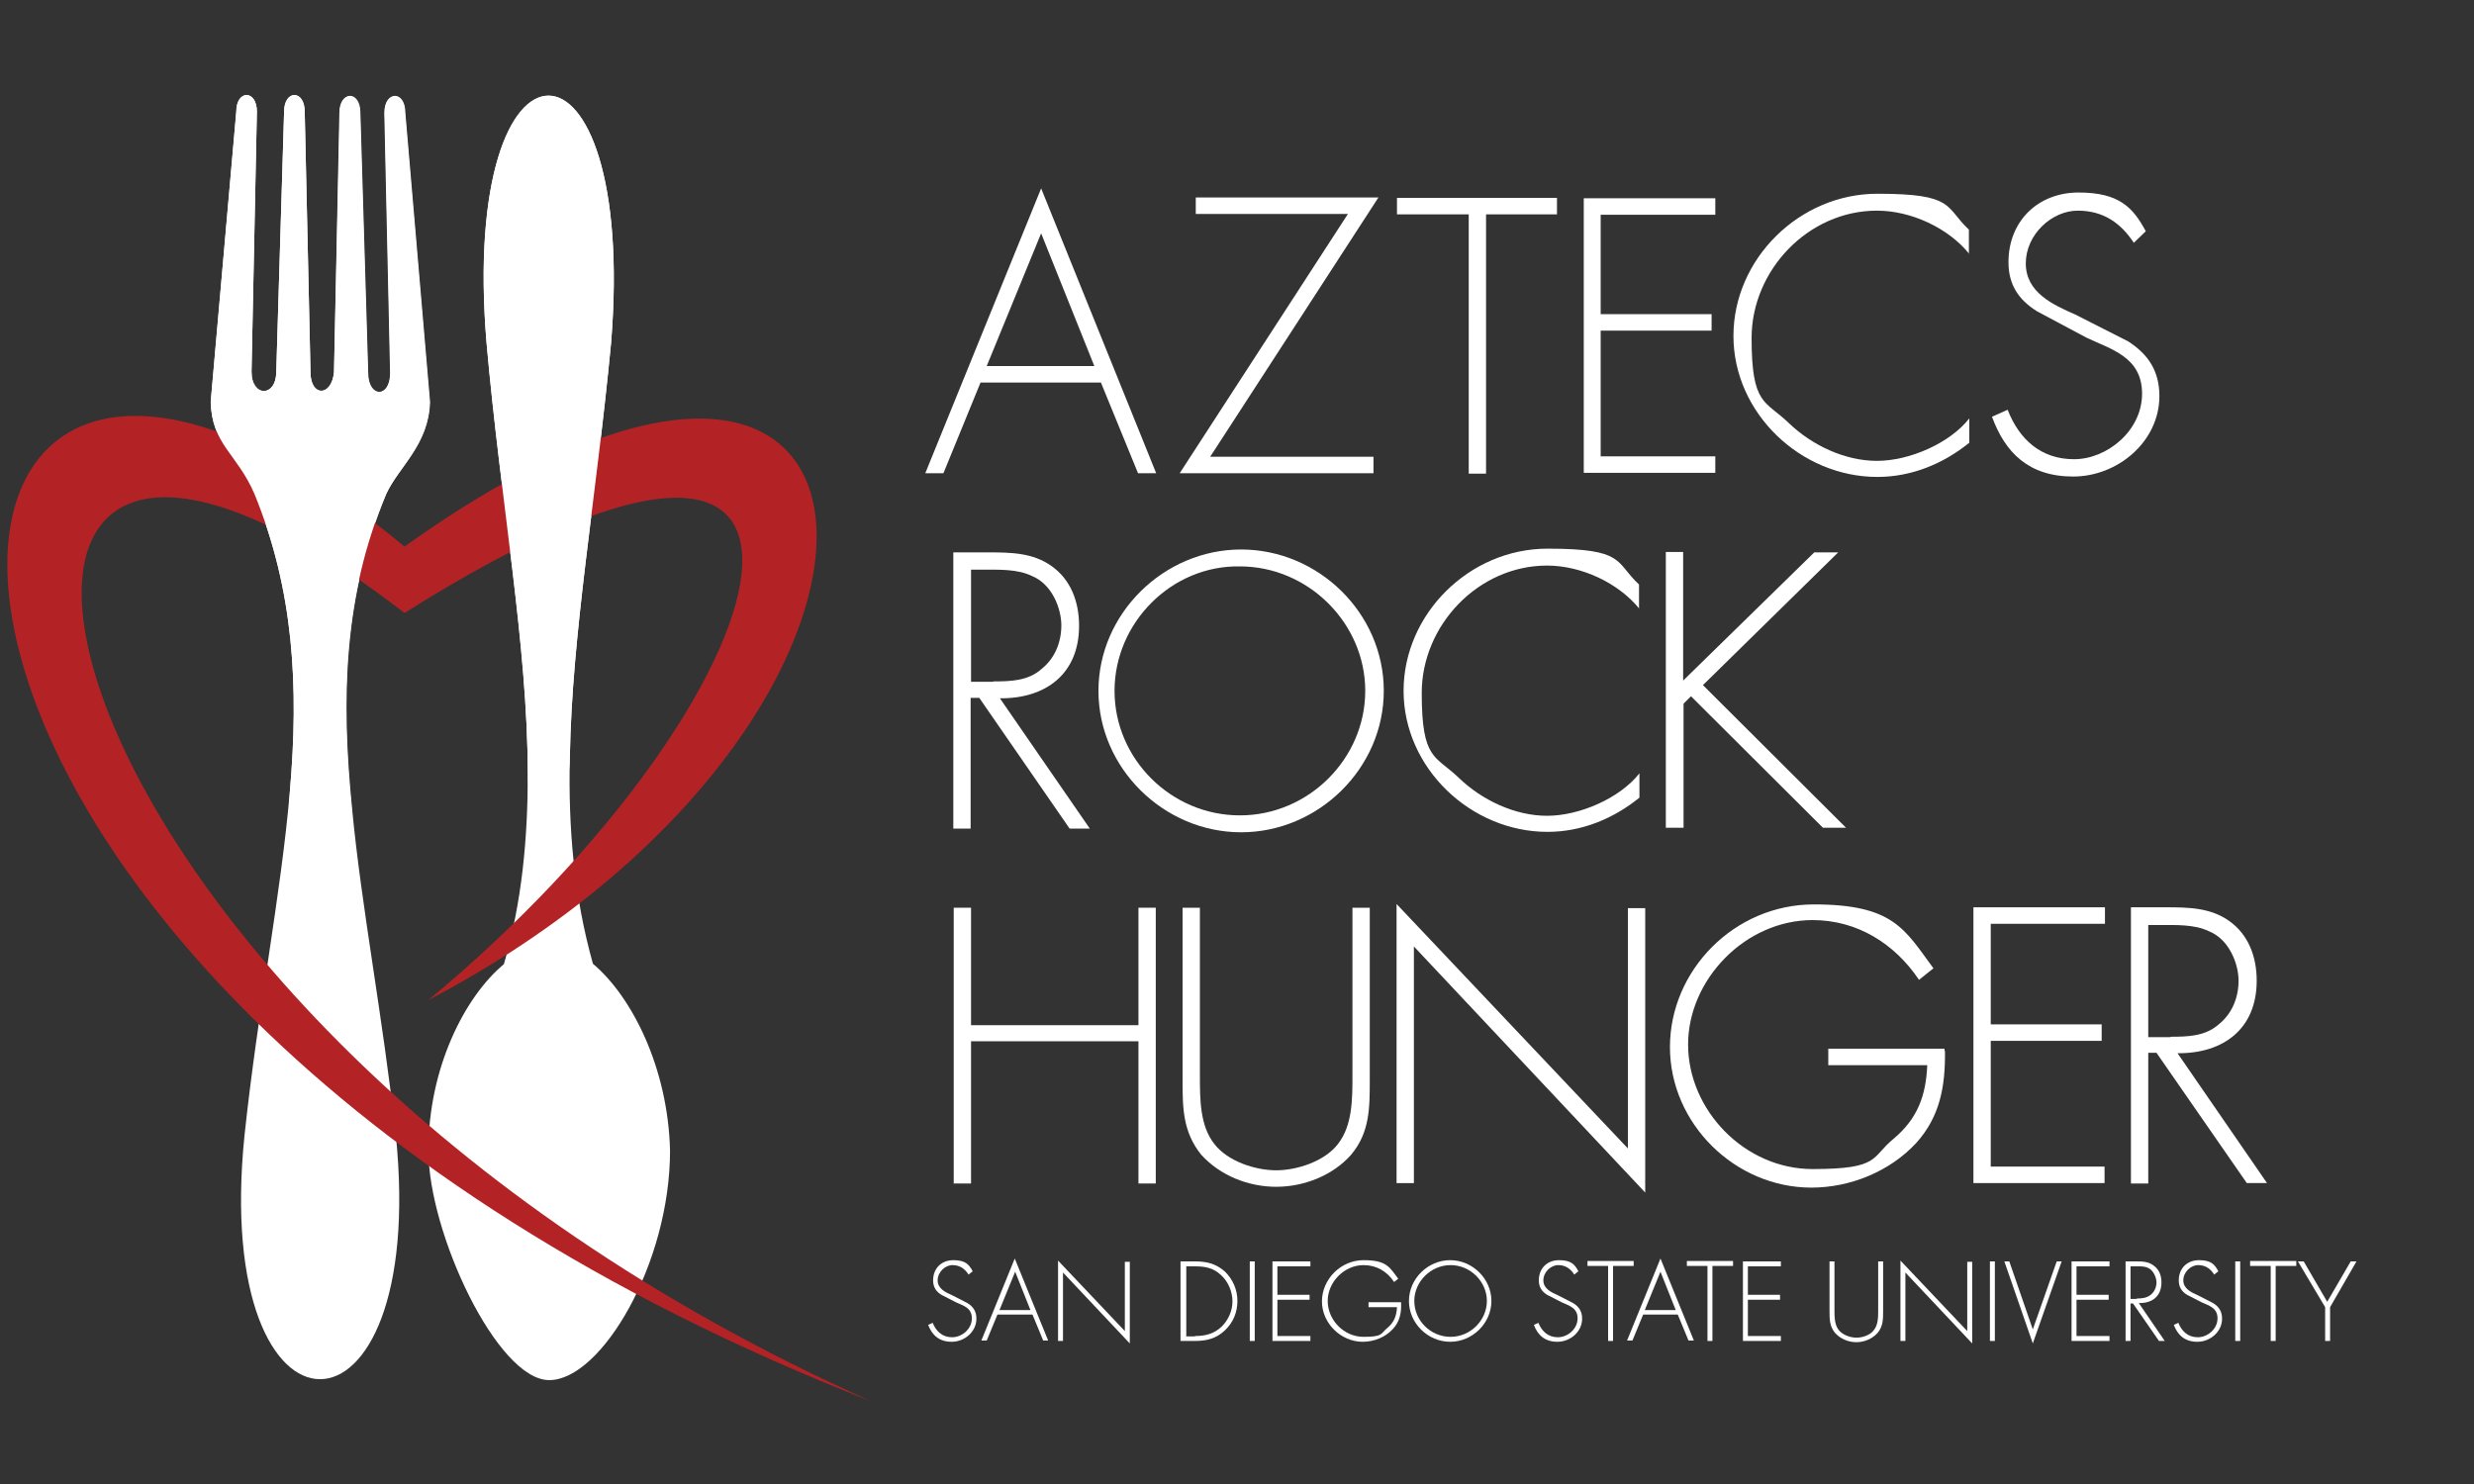 <?xml version="1.0" encoding="UTF-8"?>
<svg id="Layer_1" data-name="Layer 1" xmlns="http://www.w3.org/2000/svg" version="1.1" viewBox="0 0 600 360">
  <rect x="0" y="0" width="600" height="360" fill="#333333" stroke="none"/>
  <defs>
    <style>
      .cls-1 {
        fill: #b32325;
      }

      .cls-1, .cls-2 {
        stroke-width: 0px;
      }

      .cls-2 {
        fill: #fff;
      }
    </style>
  </defs>
  <g>
    <path class="cls-2" d="M143.8,233.8c-4.6-16.4-6-32.9-5.6-50.1.5-30.2,6.4-62.7,10-100.5,6.5-80-36.9-80-30.2,0,3.5,39.3,9.9,72.9,10,104.3,0,15.9-1.4,31.3-5.8,46.4-9.5,7.9-18.3,25.2-18.3,45.2s16.7,55.7,29.3,55.7,29.3-28.2,29.3-55.7c-.5-20-9.2-37.3-18.7-45.3Z"/>
    <path class="cls-2" d="M75.3,90.2l-1.4-63.1c0-5.4-5-5.4-5,0l-1.9,63.1c0,6.2-6,6.2-6,0l1.3-63.1c0-5.4-5-5.4-5,0l-6.2,70.4c.3,10.4,6.3,12.4,10.6,22.3,9.6,23.5,10.8,46.8,8.6,72.2-2.2,25.4-7.7,52.5-11,83.4-8.1,78.9,44.7,78.9,36.7,0-3.2-29.1-8.3-55-10.6-79.1-2.7-26.9-2.1-51.6,8.3-76.5,3.1-6.7,10.3-11.9,10.6-22.3l-6-70.2c0-5.4-5-5.4-5,0l1.4,63.1c0,6.2-5.4,6.2-5.4,0l-1.9-63.1c0-5.4-5-5.4-5,0l-1.4,63c-.6,6-5.7,6-5.7,0Z"/>
  </g>
  <path class="cls-1" d="M211.2,339.9C-55.2,235.9-37.4,19.9,98.1,132.6c128-91.4,136.4,41.4,5.8,110,88.9-73.7,115.5-170.3-5.8-93.9C-32.8,47.7-2.5,244.5,211.2,339.9Z"/>
  <path class="cls-2" d="M237.8,92.8l-9,22h-4.4l28.1-69.1,27.9,69.1h-4.4l-9-22h-29.2ZM252.5,56.6l-13.2,32.2h26.1l-12.9-32.2Z"/>
  <path class="cls-2" d="M333.1,110.8v4h-47l40.8-62.9h-36.9v-4h44.3l-40.8,62.9h39.6Z"/>
  <path class="cls-2" d="M360.4,114.9h-4.2v-62.9h-17.4v-4h38.8v4h-17.2v62.9h0Z"/>
  <path class="cls-2" d="M388.2,52v24.2h26.9v4h-26.9v30.5h27.8v4h-31.9V48.1h31.9v4h-27.8Z"/>
  <path class="cls-2" d="M477.6,61.6c-5.1-6.3-14.1-10.5-22.4-10.5-16.7,0-30.4,14.5-30.4,30.9s3.3,15.1,9,20.6c5.6,5.4,13.6,9.2,21.4,9.2s17.6-4.2,22.4-10.3v5.9c-6.3,5.1-14,8.3-22.3,8.3-18.6,0-34.9-15.5-34.9-34.2s16-34.5,34.9-34.5,16.3,3.2,22.2,8.7v5.9h0Z"/>
  <path class="cls-2" d="M517.5,58.9c-3.1-4.7-7.3-7.8-13.6-7.8s-12.6,5.8-12.6,12.8,6.5,10,12,12.4l12.8,6.5c5,3.2,7.6,7.3,7.6,13.3,0,11-10.1,19.5-20.9,19.5s-16.5-5.8-19.7-14.5l3.8-1.7c2.8,7.2,8.1,12,16.1,12s16.5-6.9,16.5-15.9-7.7-10.8-13.5-13.6l-12-6.4c-4.5-2.8-6.9-6.5-6.9-11.9,0-10,7.2-16.9,17-16.9s13.2,3.6,16.3,9.4l-2.9,2.8Z"/>
  <path class="cls-2" d="M264.3,201h-4.9l-21.9-31.7h-2.1v31.7h-4.2v-67h8.5c5.5,0,10.8.1,15.3,3.3,4.7,3.3,6.7,8.7,6.7,14.5,0,11.7-8.1,17.7-19.2,17.6l21.8,31.6ZM240.9,165.3c4.2,0,8.5-.1,11.8-3.1,3.2-2.6,4.7-6.5,4.7-10.5s-2.2-10-7.2-12c-3.5-1.7-8.1-1.5-11.9-1.5h-2.8v27.2c.1,0,5.4,0,5.4,0Z"/>
  <path class="cls-2" d="M335.6,167.6c0,18.8-15.9,34.3-34.6,34.3s-34.6-15.5-34.6-34.3,15.9-34.3,34.6-34.3c18.7,0,34.6,15.4,34.6,34.3ZM270.3,167.6c0,16.5,13.7,30.2,30.4,30.2s30.4-13.8,30.4-30.2-13.8-30.2-30.4-30.2c-16.5-.3-30.4,13.6-30.4,30.2Z"/>
  <path class="cls-2" d="M397.6,147.7c-5.1-6.3-14.1-10.5-22.4-10.5-16.7,0-30.4,14.5-30.4,30.9s3.3,15.1,9,20.6c5.6,5.4,13.6,9.2,21.4,9.2s17.6-4.2,22.4-10.3v5.9c-6.3,5.1-14,8.3-22.3,8.3-18.6,0-34.9-15.5-34.9-34.2s16-34.5,34.9-34.5,16.3,3.2,22.2,8.7v5.9s0,0,0,0Z"/>
  <path class="cls-2" d="M440,134h5.8l-32.8,32.2,34.7,34.6h-5.6l-32-31.9-1.8,1.8v30.1h-4.3v-66.9h4.2v31.2l31.8-31.1Z"/>
  <path class="cls-2" d="M276.1,248.7v-28.5h4.2v66.9h-4.2v-34.5h-40.6v34.5h-4.2v-66.9h4.2v28.5h40.6Z"/>
  <path class="cls-2" d="M328,220.2h4.2v41.7c0,6.9,0,12.8-4.5,18.2-4.5,5.1-11.5,7.8-18.2,7.8s-13.6-2.7-18.2-7.8c-4.5-5.6-4.5-11.5-4.5-18.2v-41.7h4.2v40.5c0,6,0,12.4,3.5,16.8,3.2,4.2,9.9,6.4,15,6.4s11.8-2.2,15-6.4c3.5-4.5,3.5-10.8,3.5-16.8v-40.5Z"/>
  <path class="cls-2" d="M399,289.3l-56.1-59.7v57.4h-4.2v-67.7l56.1,59.3v-58.3h4.2v69Z"/>
  <path class="cls-2" d="M471.7,255c.1,8.5-1.2,15.9-7,22.3-6.4,6.9-16,10.8-25.4,10.8-18.5,0-34.3-15.5-34.3-34.1s15.6-34.6,34.9-34.6,22,6,29,15.5l-3.5,2.8c-5.9-8.8-15-14.5-25.8-14.5-16.3,0-30.2,14.4-30.2,30.2s13.6,30.2,30.2,30.2,14.1-2.9,19.7-7.4c5.8-4.9,7.8-10.5,8.1-17.8h-24v-4h28.2v.5h0Z"/>
  <path class="cls-2" d="M482.8,224.3v24.2h26.9v4h-26.9v30.5h27.6v4h-31.8v-66.9h31.9v4h-27.7v.2Z"/>
  <path class="cls-2" d="M549.8,287h-4.9l-21.9-31.6h-2v31.7h-4.2v-67h8.5c5.5,0,10.8.1,15.3,3.3,4.7,3.3,6.7,8.7,6.7,14.5,0,11.7-8.1,17.7-19.2,17.6l21.7,31.5ZM526.4,251.5c4.2,0,8.5-.1,11.8-3.1,3.2-2.6,4.7-6.5,4.7-10.5s-2.2-10-7.2-12c-3.5-1.7-8.1-1.5-11.9-1.5h-2.8v27.2h5.4Z"/>
  <g>
    <path class="cls-2" d="M138.2,183.7c.5-30.2,6.4-62.7,10-100.5,6.5-80-36.9-80-30.2,0,3.5,39.3,9.9,72.9,10,104.3,0,15.9,9.8,13.4,10.2-3.8Z"/>
    <path class="cls-2" d="M75.3,90.2l-1.4-63.1c0-5.4-5-5.4-5,0l-1.9,63.1c0,6.2-6,6.2-6,0l1.3-63.1c0-5.4-5-5.4-5,0l-6.2,70.4c.3,10.4,6.3,12.4,10.6,22.3,9.6,23.5,10.8,46.8,8.6,72.2-2.2,25.4,17.3,28.5,15,4.4-2.7-26.9-2.1-51.6,8.3-76.5,3.1-6.7,10.3-11.9,10.6-22.3l-6-70.2c0-5.4-5-5.4-5,0l1.4,63.1c0,6.2-5.4,6.2-5.4,0l-1.9-63.1c0-5.4-5-5.4-5,0l-1.3,62.9c-.6,6-5.7,6-5.7,0Z"/>
  </g>
  <g>
    <path class="cls-2" d="M234.9,309.2c-.9-1.4-2.1-2.3-3.9-2.3s-3.6,1.7-3.6,3.7,1.9,2.9,3.5,3.6l3.7,1.9c1.5.9,2.2,2.1,2.2,3.8,0,3.2-2.9,5.6-6,5.6s-4.8-1.7-5.7-4.1l1.1-.5c.8,2,2.3,3.5,4.7,3.5s4.8-2,4.8-4.6-2.2-3.1-3.9-3.9l-3.5-1.8c-1.3-.8-2-1.9-2-3.5,0-2.9,2-4.9,4.9-4.9s3.8,1,4.7,2.7l-1,.8Z"/>
    <path class="cls-2" d="M241.9,318.9l-2.6,6.3h-1.3l8.1-19.9,8.1,19.9h-1.2l-2.6-6.3h-8.5ZM246.2,308.5l-3.8,9.3h7.5l-3.7-9.3Z"/>
    <path class="cls-2" d="M274,325.9l-16.2-17.2v16.6h-1.2v-19.5l16.2,17.1v-16.8h1.2v19.8Z"/>
    <path class="cls-2" d="M286.3,306h3.5c2.8,0,5,.5,7.2,2.4,2,1.9,3.1,4.5,3.1,7.2s-1,5.2-3,7.1c-2.1,2-4.4,2.6-7.3,2.6h-3.5v-19.3h0ZM289.8,324.1c2.5,0,4.6-.5,6.5-2.3,1.6-1.6,2.6-3.8,2.6-6.1s-1-4.8-2.8-6.4c-1.8-1.7-3.8-2.1-6.2-2.1h-2.2v17h2.1Z"/>
    <path class="cls-2" d="M304.3,325.3h-1.2v-19.3h1.2v19.3Z"/>
    <path class="cls-2" d="M309.8,307.1v7h7.8v1.2h-7.8v8.8h8v1.2h-9.2v-19.3h9.2v1.2h-8Z"/>
    <path class="cls-2" d="M339.8,316c.1,2.4-.3,4.6-2,6.4-1.8,2-4.6,3.1-7.3,3.1-5.3,0-9.9-4.5-9.9-9.8s4.5-10,10.1-10,6.3,1.7,8.4,4.5l-1,.8c-1.7-2.6-4.3-4.1-7.4-4.1-4.7,0-8.7,4.1-8.7,8.7s3.9,8.7,8.7,8.7,4.1-.8,5.7-2.1c1.7-1.4,2.3-3,2.4-5.1h-6.9v-1.2h7.9Z"/>
    <path class="cls-2" d="M361.7,315.6c0,5.4-4.6,9.9-10,9.9s-10-4.5-10-9.9,4.6-9.9,10-9.9,10,4.5,10,9.9ZM343,315.6c0,4.8,4,8.7,8.8,8.7s8.8-4,8.8-8.7-4-8.7-8.8-8.7-8.8,4-8.8,8.7Z"/>
    <path class="cls-2" d="M381.8,309.2c-.9-1.4-2.1-2.3-3.9-2.3s-3.6,1.7-3.6,3.7,1.9,2.9,3.5,3.6l3.7,1.9c1.5.9,2.2,2.1,2.2,3.8,0,3.2-2.9,5.6-6,5.6s-4.8-1.7-5.7-4.1l1.1-.5c.8,2,2.3,3.5,4.7,3.5s4.8-2,4.8-4.6-2.2-3.1-3.9-3.9l-3.5-1.8c-1.3-.8-2-1.9-2-3.5,0-2.9,2-4.9,4.9-4.9s3.8,1,4.7,2.7l-1,.8Z"/>
    <path class="cls-2" d="M391.3,325.3h-1.3v-18.2h-5v-1.2h11.2v1.2h-5v18.2h0Z"/>
    <path class="cls-2" d="M398.5,318.9l-2.6,6.3h-1.3l8.1-19.9,8.1,19.9h-1.3l-2.6-6.3h-8.4ZM402.7,308.5l-3.8,9.3h7.5l-3.7-9.3Z"/>
    <path class="cls-2" d="M415.3,325.3h-1.2v-18.2h-5v-1.2h11.2v1.2h-5v18.2Z"/>
    <path class="cls-2" d="M423.9,307.1v7h7.8v1.2h-7.8v8.8h8v1.2h-9.2v-19.3h9.2v1.2h-8Z"/>
    <path class="cls-2" d="M455.5,306h1.2v12c0,2,0,3.7-1.3,5.3-1.3,1.5-3.3,2.3-5.2,2.3s-3.9-.8-5.2-2.3c-1.3-1.6-1.3-3.3-1.3-5.3v-12h1.2v11.7c0,1.7,0,3.6,1,4.9.9,1.2,2.8,1.9,4.3,1.9s3.4-.6,4.3-1.9c1-1.3,1-3.1,1-4.9v-11.7Z"/>
    <path class="cls-2" d="M478.3,325.9l-16.2-17.2v16.6h-1.2v-19.5l16.2,17.1v-16.8h1.2v19.8Z"/>
    <path class="cls-2" d="M483.8,325.3h-1.2v-19.3h1.2v19.3Z"/>
    <path class="cls-2" d="M493,322.5h0l5.8-16.5h1.2l-7,19.9-6.9-19.9h1.2l5.7,16.5Z"/>
    <path class="cls-2" d="M503.6,307.1v7h7.8v1.2h-7.8v8.8h8v1.2h-9.2v-19.3h9.2v1.2h-8Z"/>
    <path class="cls-2" d="M525,325.3h-1.4l-6.3-9.1h-.6v9.1h-1.2v-19.3h2.4c1.6,0,3.1,0,4.4,1,1.4,1,1.9,2.5,1.9,4.1,0,3.4-2.3,5.1-5.5,5l6.3,9.2ZM518.2,315c1.2,0,2.4-.1,3.4-.9.9-.7,1.4-1.9,1.4-3s-.7-2.9-2-3.5c-1-.5-2.3-.4-3.5-.4h-.8v7.9h1.5Z"/>
    <path class="cls-2" d="M537,309.2c-.9-1.4-2.1-2.3-3.9-2.3s-3.6,1.7-3.6,3.7,1.9,2.9,3.5,3.6l3.7,1.9c1.5.9,2.2,2.1,2.2,3.8,0,3.2-2.9,5.6-6,5.6s-4.8-1.7-5.7-4.1l1.1-.5c.8,2,2.3,3.5,4.7,3.5s4.8-2,4.8-4.6-2.2-3.1-3.9-3.9l-3.5-1.8c-1.3-.8-2-1.9-2-3.5,0-2.9,2-4.9,4.9-4.9s3.8,1,4.7,2.7l-1,.8Z"/>
    <path class="cls-2" d="M543.3,325.3h-1.2v-19.3h1.2v19.3Z"/>
    <path class="cls-2" d="M551.9,325.3h-1.2v-18.2h-5v-1.2h11.2v1.2h-5v18.2Z"/>
    <path class="cls-2" d="M557.3,306h1.4l5.7,9.8,5.7-9.8h1.4l-6.4,11.1v8.2h-1.2v-8.2l-6.6-11.1Z"/>
  </g>
</svg>